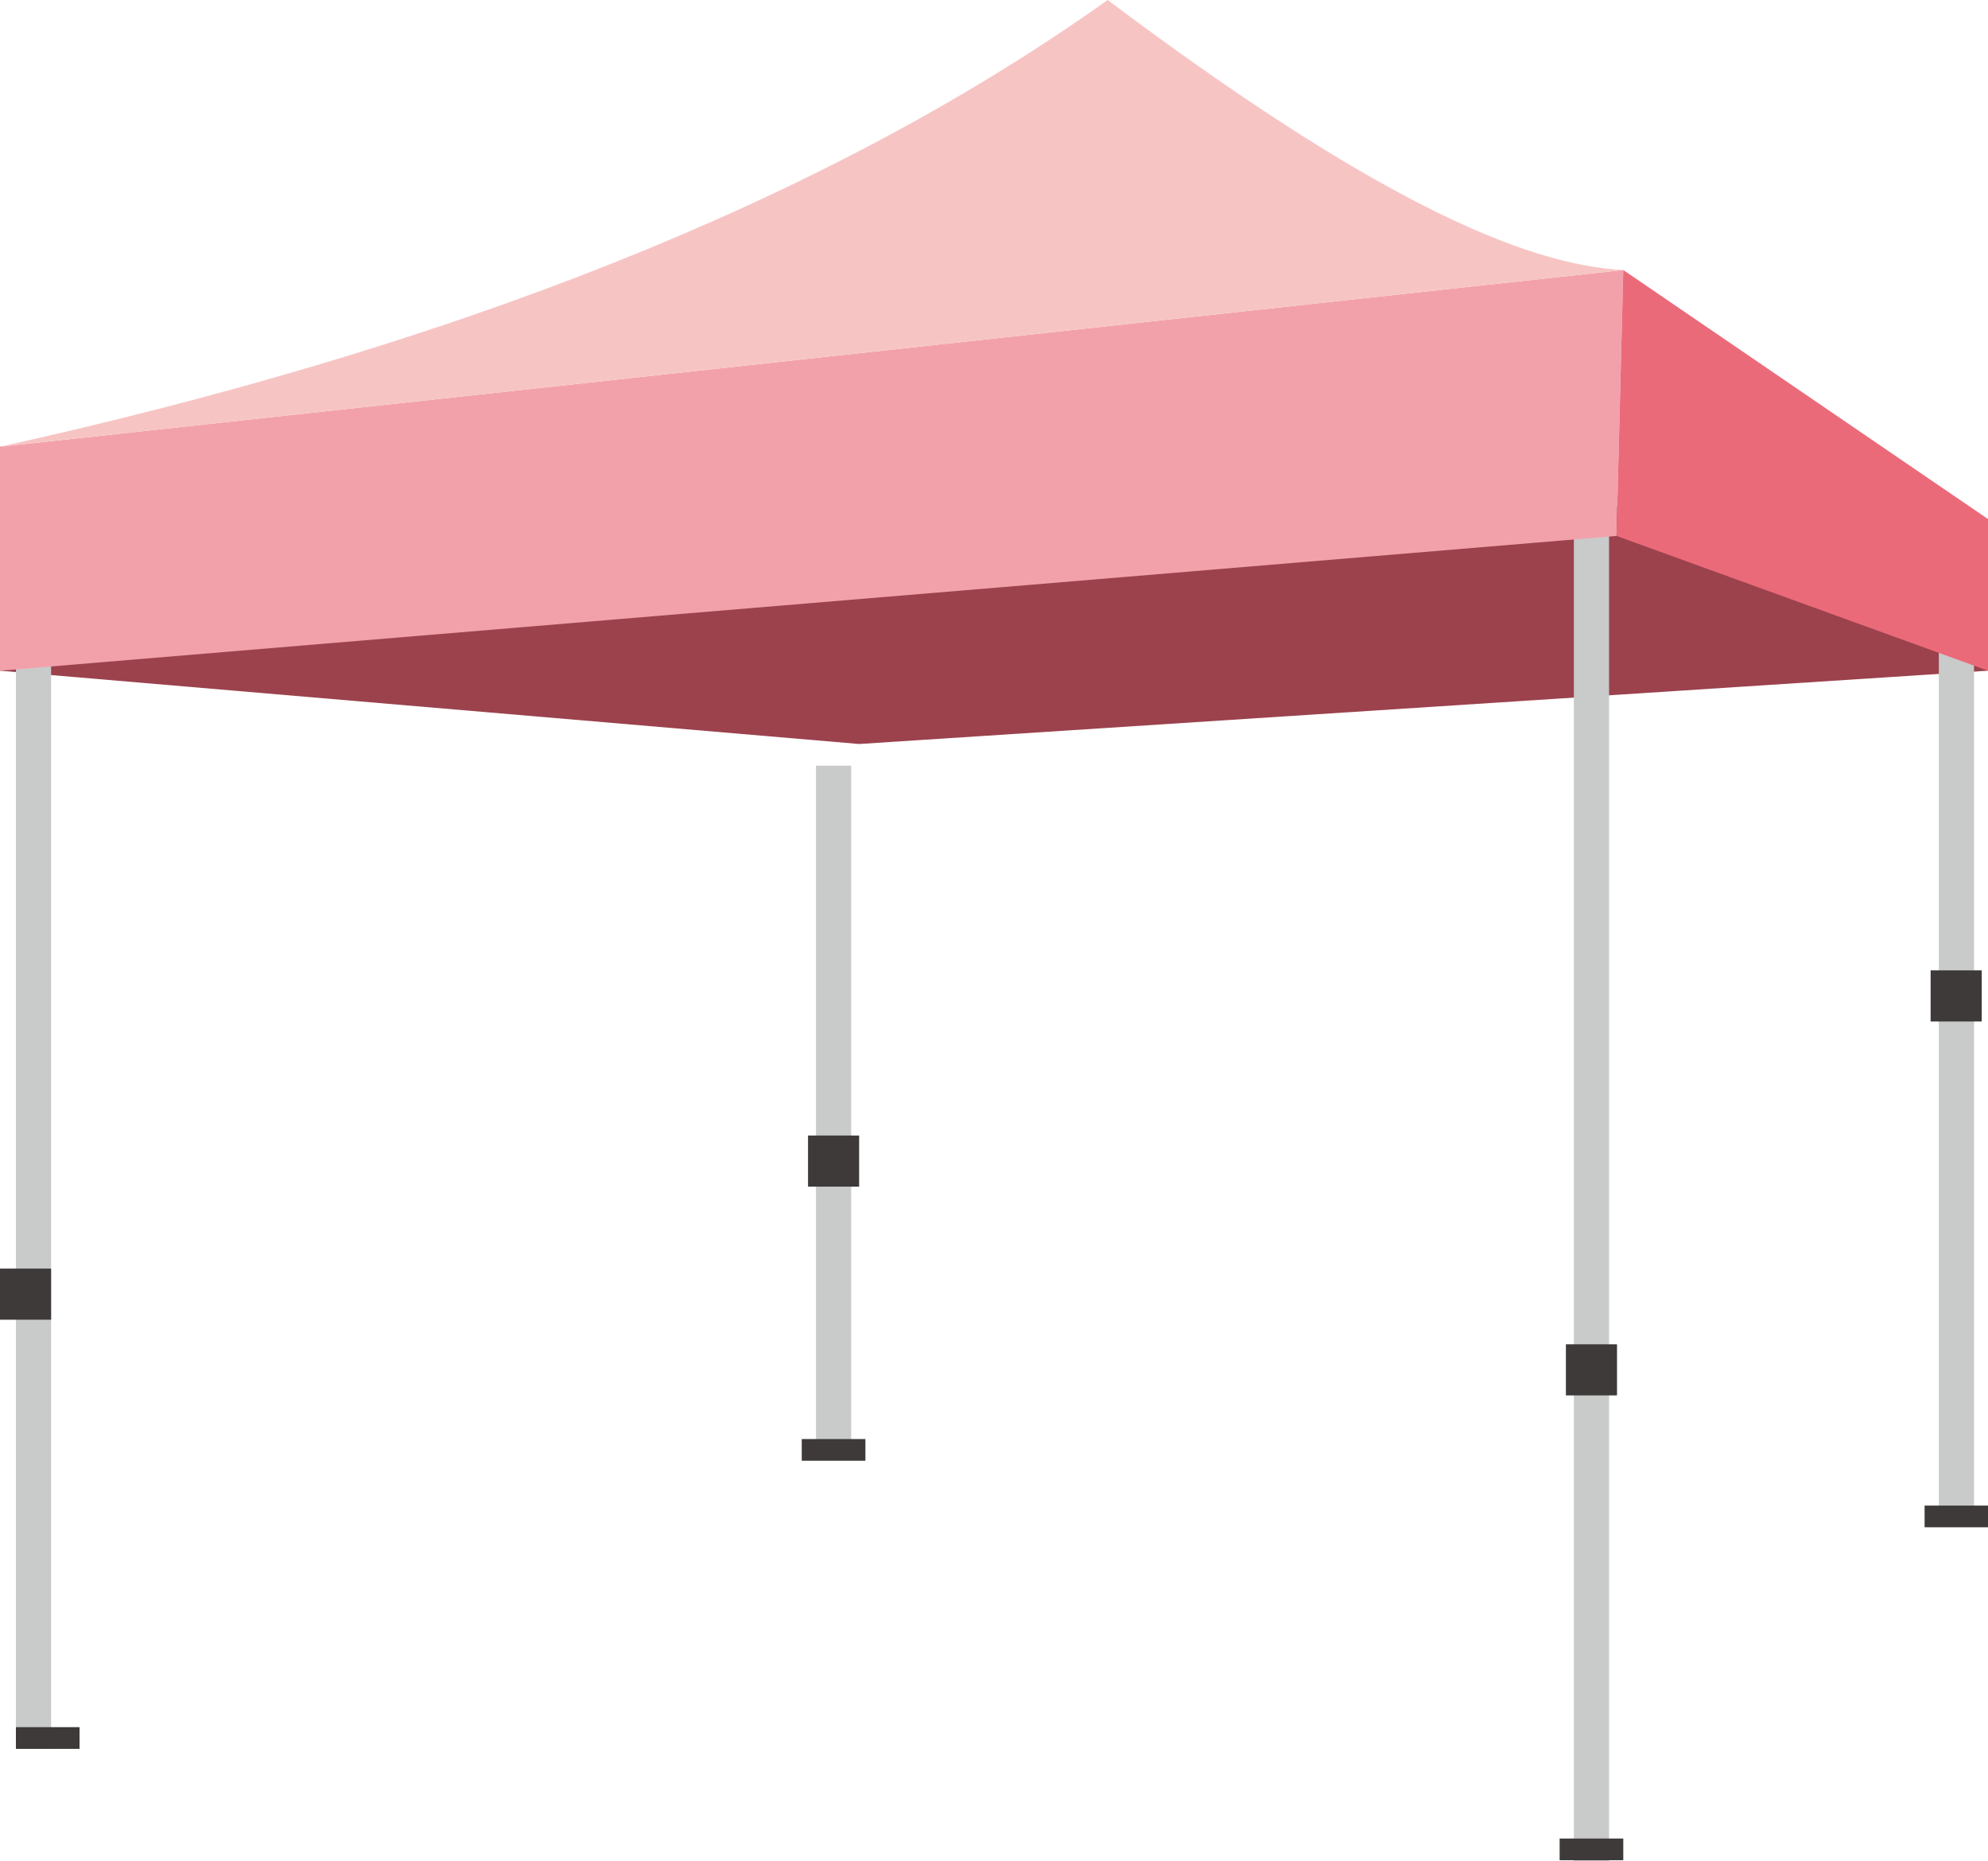 <?xml version="1.0" encoding="UTF-8"?>
<svg id="_レイヤー_2" data-name="レイヤー 2" xmlns="http://www.w3.org/2000/svg" viewBox="0 0 82.47 77.2">
  <defs>
    <style>
      .cls-1 {
        fill: #f7c4c4;
      }

      .cls-1, .cls-2, .cls-3, .cls-4, .cls-5, .cls-6 {
        stroke-width: 0px;
      }

      .cls-2 {
        fill: #9b424d;
      }

      .cls-3 {
        fill: #eb6a79;
      }

      .cls-4 {
        fill: #c9caca;
      }

      .cls-5 {
        fill: #f2a1ab;
      }

      .cls-6 {
        fill: #3d3a39;
      }
    </style>
  </defs>
  <g id="_レイヤー_1-2" data-name="レイヤー 1">
    <g>
      <polygon class="cls-2" points="35.64 30.86 82.47 27.82 82.47 21.53 0 18.53 0 27.82 35.64 30.86"/>
      <g>
        <rect class="cls-4" x="33.85" y="31.76" width="1.46" height="28.38"/>
        <rect class="cls-6" x="33.26" y="59.69" width="2.64" height=".9"/>
        <rect class="cls-6" x="33.52" y="47.1" width="2.12" height="2.12"/>
      </g>
      <g>
        <rect class="cls-4" x="65.29" y="19.12" width="1.46" height="58.08"/>
        <rect class="cls-6" x="64.7" y="76.26" width="2.64" height=".9"/>
        <rect class="cls-6" x="64.96" y="55.76" width="2.12" height="2.12"/>
      </g>
      <g>
        <rect class="cls-4" x=".66" y="21.66" width="1.46" height="50.88"/>
        <rect class="cls-6" x=".66" y="71.64" width="2.64" height=".9"/>
        <rect class="cls-6" x="0" y="52.62" width="2.12" height="2.12"/>
      </g>
      <g>
        <rect class="cls-4" x="80.43" y="21.66" width="1.46" height="41.24"/>
        <rect class="cls-6" x="79.84" y="62.45" width="2.64" height=".9"/>
        <rect class="cls-6" x="80.09" y="40.25" width="2.12" height="2.12"/>
      </g>
      <polygon class="cls-5" points="67.06 22.23 0 27.82 0 18.53 67.34 11.2 67.06 22.23"/>
      <path class="cls-1" d="M45.95,0C34.04,8.48,18.43,14.45,0,18.53l67.34-7.33c-4.16-.21-10.53-3.04-21.39-11.2Z"/>
      <polygon class="cls-3" points="82.47 21.53 82.47 27.82 67.06 22.23 67.34 11.2 82.47 21.53"/>
    </g>
  </g>
</svg>